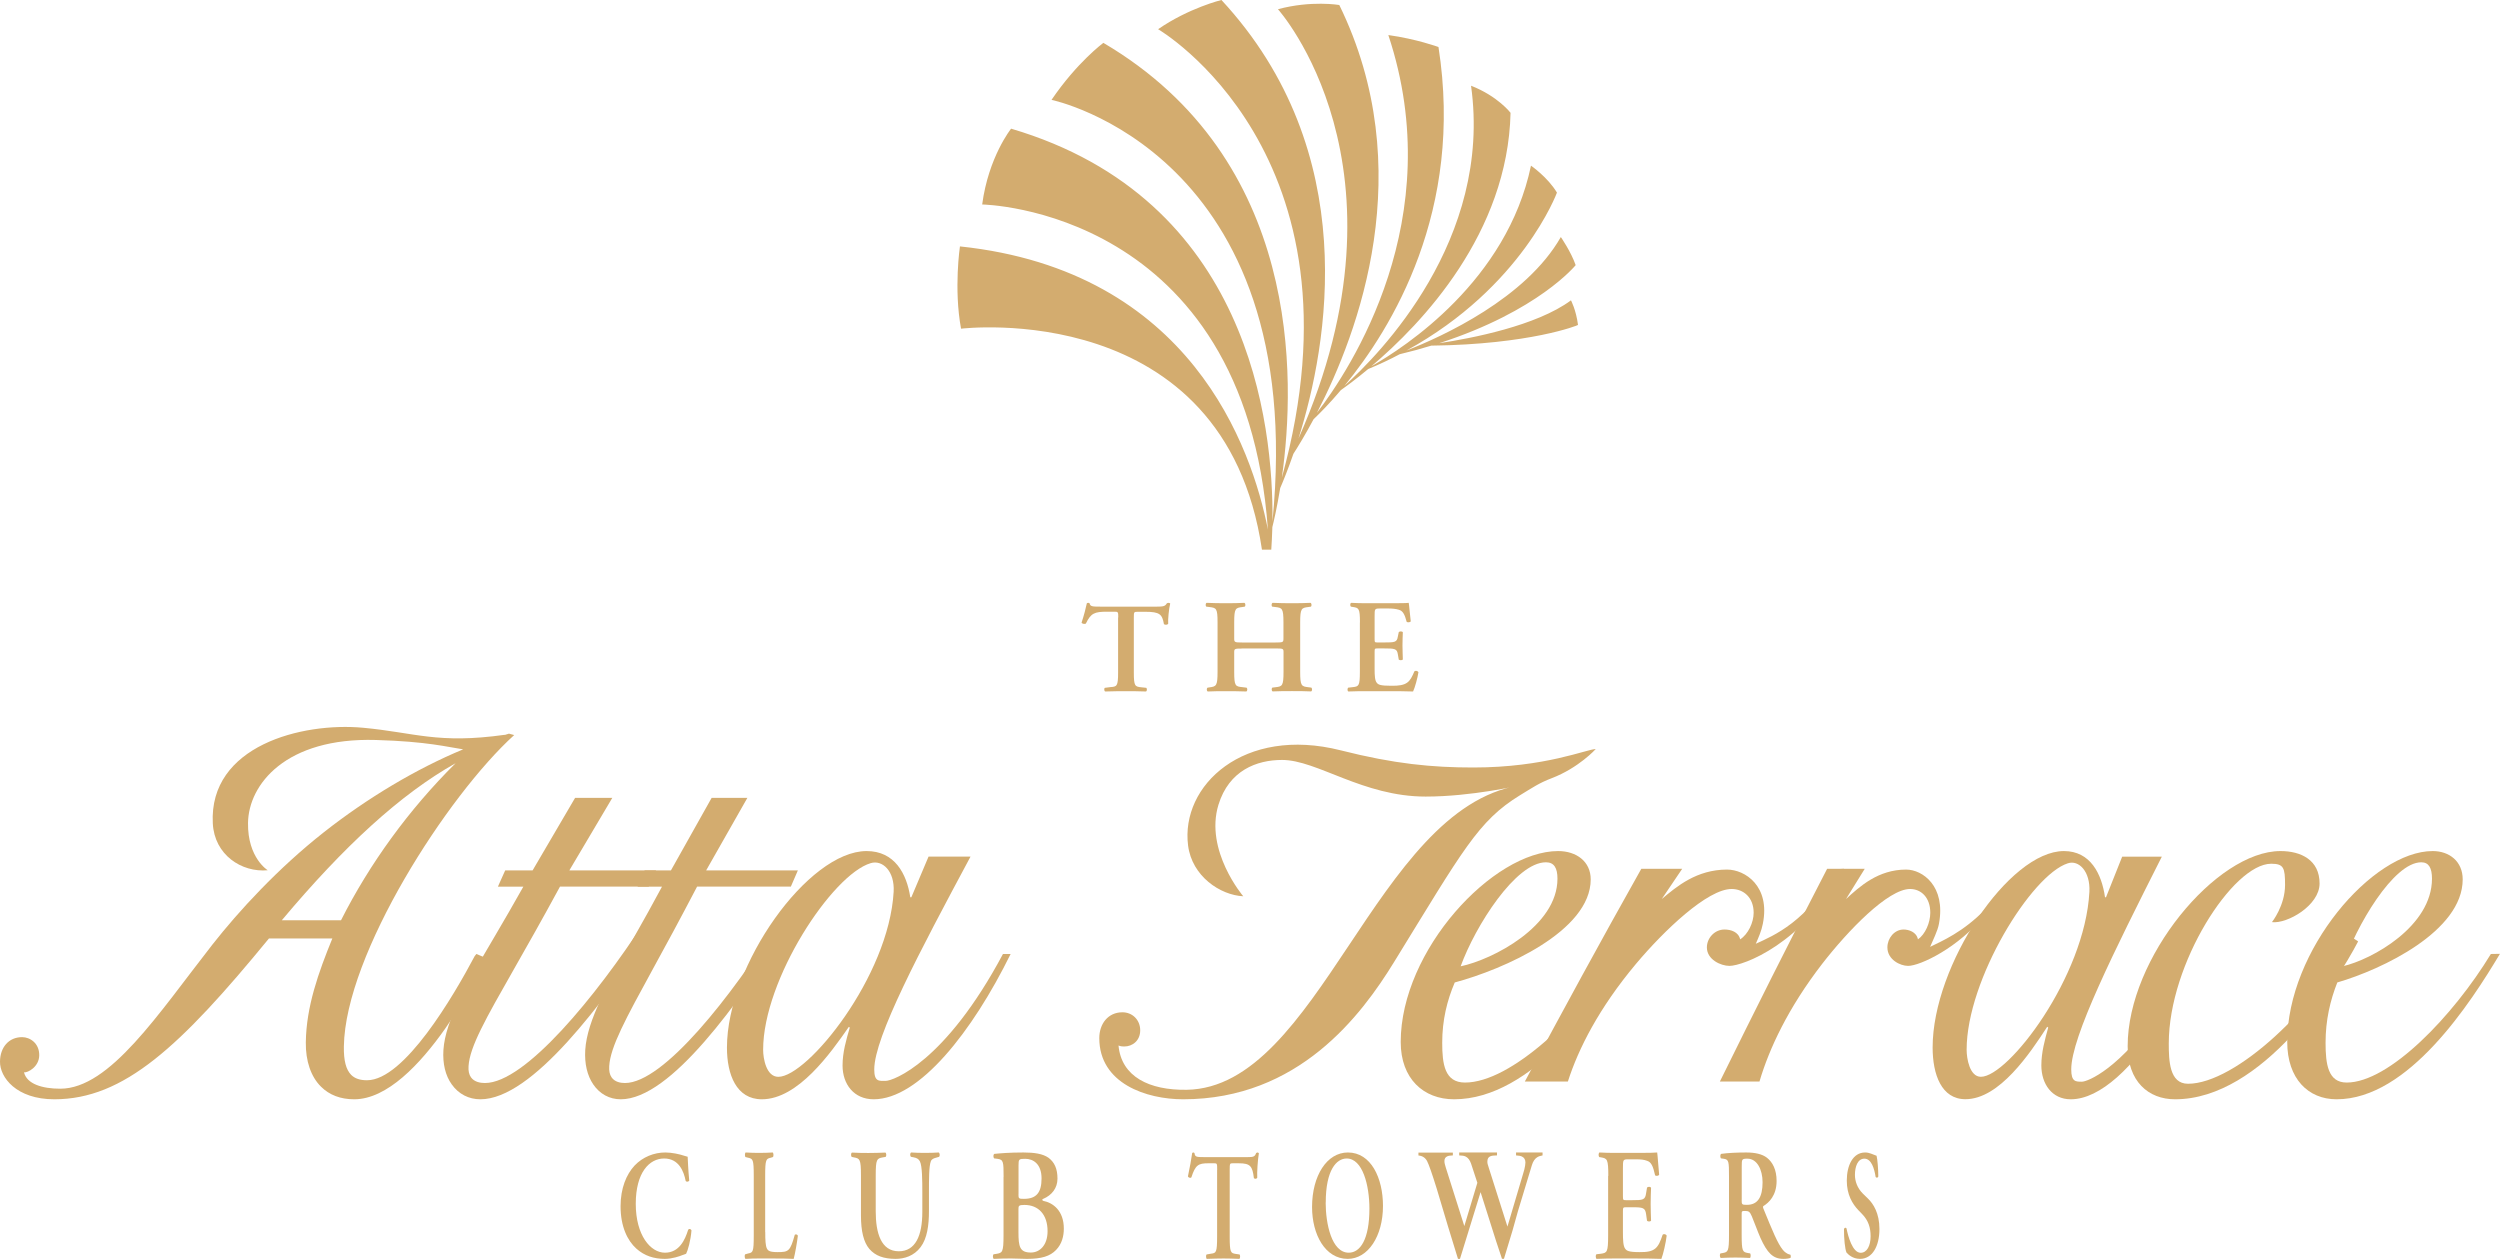<svg xmlns="http://www.w3.org/2000/svg" fill="none" viewBox="0 0 141 71" height="71" width="141">
<path fill="#D3AC6F" d="M63.07 34.819C63.07 34.517 63.061 34.5 62.86 34.5H62.432C61.734 34.5 61.524 34.583 61.245 35.166C61.188 35.212 61.031 35.187 61 35.117C61.131 34.728 61.245 34.281 61.297 34.029C61.314 34.008 61.341 34 61.38 34C61.41 34 61.441 34.012 61.454 34.029C61.493 34.211 61.598 34.215 62.118 34.215H65.227C65.603 34.215 65.716 34.194 65.808 34.029C65.838 34.012 65.869 34 65.9 34C65.943 34 65.983 34.017 66 34.037C65.926 34.331 65.865 34.955 65.886 35.183C65.847 35.241 65.716 35.257 65.646 35.203C65.55 34.641 65.406 34.505 64.59 34.505H64.153C63.956 34.505 63.948 34.521 63.948 34.823V37.937C63.948 38.706 64.017 38.727 64.376 38.764L64.651 38.793C64.703 38.843 64.694 38.975 64.633 39C64.192 38.983 63.847 38.983 63.515 38.983C63.183 38.983 62.821 38.983 62.332 39C62.271 38.975 62.262 38.83 62.314 38.793L62.633 38.752C62.991 38.727 63.061 38.706 63.061 37.937V34.823L63.07 34.819Z"></path>
<path fill="#D3AC6F" d="M70.05 36.578C69.637 36.578 69.609 36.59 69.609 36.788V37.894C69.609 38.694 69.678 38.716 70.064 38.755L70.31 38.785C70.366 38.837 70.357 38.974 70.292 39C69.869 38.983 69.507 38.983 69.144 38.983C68.782 38.983 68.424 38.983 68.118 39C68.052 38.974 68.043 38.837 68.104 38.785L68.215 38.768C68.596 38.716 68.67 38.69 68.67 37.89V35.102C68.67 34.306 68.601 34.284 68.215 34.237L68.039 34.215C67.983 34.181 67.987 34.03 68.052 34C68.41 34.017 68.791 34.022 69.144 34.022C69.497 34.022 69.869 34.017 70.185 34C70.25 34.03 70.259 34.181 70.203 34.215L70.064 34.237C69.683 34.284 69.609 34.306 69.609 35.102V36.01C69.609 36.22 69.632 36.237 70.05 36.237H71.945C72.359 36.237 72.387 36.225 72.387 36.01V35.102C72.387 34.306 72.312 34.284 71.936 34.237L71.755 34.215C71.699 34.181 71.708 34.03 71.773 34C72.145 34.017 72.512 34.022 72.87 34.022C73.227 34.022 73.59 34.017 73.915 34C73.98 34.03 73.989 34.181 73.933 34.215L73.785 34.237C73.409 34.284 73.33 34.306 73.33 35.102V37.89C73.33 38.69 73.404 38.712 73.785 38.759L73.961 38.781C74.017 38.832 74.013 38.97 73.948 38.996C73.59 38.978 73.223 38.978 72.87 38.978C72.498 38.978 72.131 38.978 71.778 38.996C71.713 38.97 71.704 38.832 71.76 38.781L71.941 38.759C72.317 38.716 72.391 38.69 72.391 37.89V36.784C72.391 36.582 72.368 36.573 71.95 36.573H70.055L70.05 36.578Z"></path>
<path fill="#D3AC6F" d="M76.701 35.102C76.701 34.306 76.636 34.284 76.3 34.233L76.189 34.215C76.136 34.164 76.144 34.03 76.202 34C76.472 34.017 76.812 34.022 77.123 34.022H78.486C78.944 34.022 79.357 34.017 79.452 34C79.48 34.125 79.521 34.719 79.566 35.042C79.537 35.102 79.394 35.12 79.337 35.072C79.222 34.637 79.116 34.448 78.887 34.388C78.723 34.336 78.506 34.319 78.314 34.319H77.835C77.528 34.319 77.528 34.336 77.528 34.762V36.033C77.528 36.227 77.536 36.235 77.7 36.235H78.044C78.666 36.235 78.788 36.227 78.838 35.904L78.891 35.649C78.948 35.598 79.083 35.598 79.12 35.658C79.112 35.861 79.1 36.127 79.1 36.407C79.1 36.687 79.116 36.954 79.12 37.196C79.083 37.247 78.948 37.247 78.891 37.204L78.838 36.898C78.788 36.584 78.666 36.571 78.044 36.571H77.7C77.536 36.571 77.528 36.58 77.528 36.773V37.73C77.528 38.113 77.544 38.38 77.651 38.509C77.737 38.617 77.855 38.677 78.453 38.677C79.362 38.694 79.517 38.475 79.771 37.863C79.832 37.811 79.955 37.833 80 37.91C79.955 38.225 79.799 38.793 79.697 39C79.382 38.983 78.768 38.983 77.933 38.983H77.119C76.803 38.983 76.365 38.983 76.046 39C75.989 38.974 75.985 38.836 76.034 38.785L76.296 38.755C76.632 38.716 76.697 38.694 76.697 37.893V35.102H76.701Z"></path>
<path fill="#D3AC6F" d="M88.601 16.94C86.659 18.38 82.981 19.084 81.17 19.357C86.777 17.543 88.868 14.954 88.868 14.954C88.605 14.197 88.031 13.369 88.031 13.369C86.063 16.825 81.354 18.979 79.324 19.771C85.856 16.191 87.812 10.863 87.812 10.863C87.286 9.987 86.347 9.344 86.347 9.344C84.993 15.826 79.254 19.578 77.342 20.661C80.214 18.235 85.041 13.149 85.195 6.363C85.195 6.363 84.48 5.425 82.967 4.835C84.177 13.532 77.785 20.005 75.821 21.766C78.495 18.525 82.573 11.867 81.13 2.651C81.13 2.651 79.885 2.197 78.302 1.977C81.753 12.356 76.163 20.824 74.273 23.285C76.623 18.759 80.065 9.542 75.536 0.282C75.536 0.282 73.953 0.013 72.077 0.52C72.077 0.52 80.047 9.37 73.234 24.734C74.905 19.419 76.847 8.587 68.89 0C68.89 0 67.057 0.445 65.317 1.647C65.317 1.647 77.351 8.653 72.296 26.94C73.094 21.321 73.388 8.983 62.23 2.417C62.23 2.417 60.748 3.51 59.306 5.632C59.306 5.632 73.831 8.626 71.766 29.419C71.831 23.884 70.455 11.216 57.026 7.257C57.026 7.257 55.75 8.851 55.395 11.533C55.395 11.533 70.205 11.753 71.511 29.873C70.604 25.258 67.153 15.271 54.141 13.897C54.141 13.897 53.786 16.275 54.203 18.538C54.203 18.538 69.061 16.72 71.174 31H71.7C71.722 30.652 71.748 30.225 71.761 29.727C71.831 29.446 72.016 28.671 72.204 27.526C72.379 27.125 72.647 26.46 72.949 25.593C73.226 25.161 73.629 24.501 74.085 23.646C74.431 23.316 74.984 22.761 75.628 21.999C75.961 21.766 76.505 21.365 77.163 20.815C77.79 20.555 78.381 20.278 78.943 19.978C79.57 19.829 80.166 19.666 80.723 19.494C86.282 19.428 89.004 18.349 89 18.327C88.886 17.464 88.601 16.936 88.601 16.936"></path>
<path fill="#D3AC6F" d="M52.365 48.312H54.738C51.86 53.682 49.308 58.492 49.308 60.319C49.308 61.02 49.579 60.962 49.952 60.962C50.365 60.962 53.308 59.919 56.568 53.804H57C54.844 58.184 51.846 62 49.276 62C48.159 62 47.52 61.147 47.52 60.095C47.52 59.354 47.722 58.657 47.929 57.955L47.874 57.916C46.848 59.393 45.009 62 42.968 62C41.529 62 41 60.602 41 59.086C41 54.432 45.584 48 48.876 48C50.462 48 51.138 49.277 51.34 50.607H51.4L52.37 48.312H52.365ZM43.897 60.733C45.538 60.733 50.131 55.085 50.402 50.295C50.467 49.13 49.768 48.478 49.106 48.682C46.931 49.33 43.041 55.246 43.041 59.208C43.041 59.705 43.221 60.733 43.897 60.733Z"></path>
<path fill="#D3AC6F" d="M70.12 50.55C68.815 50.485 67.23 49.418 67.008 47.69C66.575 44.304 70.143 40.932 75.621 42.32C78.651 43.09 80.796 43.287 83.095 43.287C87.15 43.287 89.512 42.247 90 42.247C90 42.247 89.038 43.31 87.512 43.892C86.803 44.162 86.441 44.419 85.732 44.849C83.361 46.302 82.508 47.952 78.619 54.27C76.777 57.267 73.241 62 66.728 62C64.665 62 62 61.116 62 58.55C62 57.752 62.488 57.093 63.305 57.093C63.874 57.093 64.308 57.528 64.308 58.11C64.308 58.692 63.874 59.022 63.409 59.022C63.328 59.022 63.219 59.022 63.084 58.967C63.246 60.726 64.814 61.496 66.932 61.464C74.401 61.345 77.576 45.619 85.683 44.3C85.683 44.3 83.009 44.927 80.403 44.927C76.863 44.927 74.284 42.861 72.31 42.861C70.874 42.861 69.316 43.452 68.72 45.39C67.93 47.979 70.12 50.55 70.12 50.55Z"></path>
<path fill="#D3AC6F" d="M141 53.791C139.349 56.55 135.846 62 131.784 62C130.181 62 129 60.837 129 58.769C129 53.596 133.808 48 137.204 48C138.145 48 138.896 48.584 138.896 49.596C138.896 52.516 134.363 54.672 131.824 55.411C131.424 56.423 131.162 57.533 131.162 58.813C131.162 60.02 131.3 61.056 132.352 61.056C134.749 61.056 138.358 57.304 140.485 53.805L141 53.796V53.791ZM136.56 48.633C134.993 48.633 132.889 52.214 132.117 54.501C133.799 54.117 137.164 52.238 137.164 49.557C137.164 48.959 136.987 48.633 136.56 48.633Z"></path>
<path fill="#D3AC6F" d="M92 53.791C90.207 56.55 86.413 62 82.01 62C80.284 62 79 60.837 79 58.769C79 53.596 84.207 48 87.88 48C88.904 48 89.716 48.584 89.716 49.596C89.716 52.516 84.808 54.672 82.048 55.411C81.615 56.423 81.341 57.533 81.341 58.813C81.341 60.02 81.481 61.056 82.625 61.056C85.226 61.056 89.13 57.304 91.433 53.805L91.995 53.796L92 53.791ZM87.192 48.633C85.49 48.633 83.212 52.214 82.38 54.501C84.197 54.117 87.841 52.238 87.841 49.557C87.841 48.959 87.654 48.633 87.192 48.633Z"></path>
<path fill="#D3AC6F" d="M122 57.585C120.331 60.167 118.465 62 116.788 62C115.739 62 115.132 61.144 115.132 60.089C115.132 59.355 115.326 58.654 115.519 57.954L115.463 57.91C114.5 59.394 112.771 61.995 110.849 61.995C109.495 61.995 109 60.595 109 59.078C109 54.429 113.313 48 116.405 48C117.897 48 118.534 49.279 118.723 50.606H118.779L119.691 48.316H121.927C119.218 53.68 116.818 58.489 116.818 60.313C116.818 61.018 117.072 61.008 117.42 61.008C117.73 61.008 119.592 60.298 121.905 56.826L122 57.58V57.585ZM111.722 60.731C113.27 60.731 117.588 55.09 117.842 50.3C117.902 49.143 117.239 48.486 116.625 48.691C114.578 49.337 110.918 55.25 110.918 59.204C110.918 59.705 111.09 60.731 111.722 60.731Z"></path>
<path fill="#D3AC6F" d="M133 53.093C131.75 55.486 127.598 62 122.673 62C121.164 62 120 60.988 120 59.004C120 54.027 125.001 48 128.619 48C129.788 48 130.824 48.511 130.824 49.829C130.824 51.069 128.996 52.115 128.137 52.008C128.137 52.008 128.877 51.084 128.877 49.907C128.877 48.939 128.8 48.715 128.094 48.715C125.942 48.715 122.319 54.343 122.319 58.848C122.319 59.821 122.353 61.124 123.403 61.124C126.085 61.124 130.7 56.785 132.633 52.855L132.995 53.093H133Z"></path>
<path fill="#D3AC6F" d="M103.995 49L103.584 49.022C101.941 51.98 100.036 52.77 99.027 53.228C99.177 52.884 99.349 52.5 99.424 52.102C99.854 49.973 98.416 49.044 97.407 49.044C95.693 49.044 94.568 49.995 93.723 50.706L94.876 49H92.57C90.291 53.05 88.129 57.025 86 61H88.428C89.021 59.145 90.188 56.846 92.266 54.367C93.863 52.465 96.31 50.139 97.664 50.139C98.336 50.139 98.906 50.619 98.906 51.478C98.906 52.037 98.588 52.696 98.145 52.98C98.051 52.556 97.617 52.425 97.262 52.425C96.697 52.425 96.268 52.914 96.268 53.434C96.268 54.123 97.057 54.476 97.542 54.476C98.29 54.476 101.703 53.263 104 49"></path>
<path fill="#D3AC6F" d="M112 51.252C110.72 52.583 109.499 53.084 108.859 53.403C109.001 53.054 109.289 52.5 109.357 52.102C109.753 49.973 108.429 49.044 107.506 49.044C105.929 49.044 104.889 49.995 104.115 50.706L105.172 49H103.05C100.949 53.05 98.964 57.02 97 61H99.234C99.78 59.145 100.854 56.846 102.766 54.367C104.24 52.465 106.492 50.139 107.729 50.139C108.352 50.139 108.868 50.619 108.868 51.478C108.868 52.037 108.584 52.696 108.172 52.98C108.09 52.556 107.643 52.425 107.364 52.425C106.844 52.425 106.449 52.914 106.449 53.434C106.449 54.123 107.17 54.476 107.617 54.476C108.292 54.476 110.462 53.455 111.961 51.583L111.991 51.252H112Z"></path>
<path fill="#D3AC6F" d="M36.774 52.052L36.619 51.909L36.482 51.785L36.362 51.969C33.626 56.174 29.623 61.082 27.351 61.082C27.094 61.082 26.753 61.027 26.563 60.761C26.452 60.604 26.408 60.402 26.426 60.127C26.496 59.034 27.382 57.478 28.989 54.655C29.698 53.41 30.579 51.859 31.584 50.004H36.588L36.65 49.866L36.841 49.444L37 49.09H32.111L34.308 45.381L34.533 45H32.435L32.373 45.106L30.039 49.09H28.494L28.431 49.228L28.241 49.651L28.082 50.009H29.516C28.972 50.982 28.44 51.895 27.922 52.777C26.355 55.44 25.115 57.547 25.009 59.218C24.96 59.989 25.119 60.66 25.478 61.16C25.863 61.702 26.434 62 27.094 62C30.026 62 34.033 56.528 36.792 52.419L36.929 52.208L36.77 52.056L36.774 52.052Z"></path>
<path fill="#D3AC6F" d="M44.299 52.052L44.15 51.909L44.014 51.785L43.899 51.969C41.272 56.174 37.425 61.082 35.248 61.082C35.002 61.082 34.674 61.027 34.492 60.761C34.385 60.604 34.343 60.402 34.36 60.127C34.428 59.034 35.278 57.478 36.821 54.655C37.506 53.41 38.347 51.859 39.316 50.004H44.605L44.664 49.866L44.847 49.444L45 49.09H39.827L41.935 45.381L42.152 45H40.137L40.077 45.106L37.841 49.09H36.358L36.298 49.228L36.115 49.651L35.958 50.009H37.336C36.817 50.982 36.303 51.895 35.805 52.777C34.3 55.44 33.11 57.547 33.008 59.218C32.961 59.989 33.119 60.66 33.459 61.16C33.828 61.702 34.377 62 35.01 62C37.829 62 41.672 56.528 44.32 52.419L44.452 52.208L44.299 52.056V52.052Z"></path>
<path fill="#D3AC6F" d="M27.214 53.949L27.014 53.865L26.867 53.805L26.769 53.93C25.58 56.176 22.801 60.926 20.699 60.926C20.303 60.926 20.013 60.829 19.808 60.625C19.515 60.329 19.381 59.819 19.394 59.023C19.47 53.819 25.237 44.869 29 41.457L28.706 41.378C28.626 41.401 28.546 41.429 28.466 41.452V41.443C24.68 41.976 23.384 41.313 20.476 41.045C17.025 40.725 11.775 42.064 12.002 46.439C12.091 48.208 13.618 49.217 15.101 49.083C15.101 49.083 13.961 48.388 13.988 46.416C14.019 44.235 16.125 41.587 21.198 41.735C24.115 41.818 25.286 42.142 26.123 42.263C23.496 43.351 20.726 45.004 18.276 46.93C15.676 48.976 13.467 51.379 11.971 53.286C8.929 57.176 6.195 61.403 3.398 61.403C2.387 61.403 1.514 61.139 1.354 60.481C1.572 60.509 2.205 60.167 2.213 59.523C2.222 58.838 1.692 58.495 1.247 58.495C0.494 58.495 0.009 59.069 0 59.87C-0.013 60.759 0.918 62 3.064 62C6.987 62 10.167 59.028 15.168 52.93H18.744C17.956 54.861 17.274 56.773 17.248 58.791C17.234 59.843 17.537 60.727 18.103 61.287C18.575 61.759 19.207 62 19.978 62C23.692 62 27.441 54.046 27.441 54.046L27.205 53.944L27.214 53.949ZM15.894 51.902C19.39 47.735 22.587 44.791 25.696 43.045C23.059 45.656 20.837 48.726 19.234 51.902H15.894Z"></path>
<path fill="#D3AC6F" d="M81.941 65V65.165C81.794 65.174 81.691 65.183 81.632 65.215C81.52 65.261 81.466 65.352 81.466 65.476C81.466 65.535 81.471 65.59 81.485 65.645C81.5 65.7 81.52 65.768 81.544 65.855L82.588 69.152L83.323 66.71L82.966 65.622C82.897 65.425 82.794 65.293 82.662 65.229C82.583 65.188 82.466 65.169 82.299 65.165V65H84.431V65.165C84.245 65.165 84.123 65.183 84.054 65.215C83.941 65.261 83.887 65.361 83.887 65.517C83.887 65.567 83.892 65.608 83.902 65.649C83.912 65.686 83.941 65.764 83.975 65.887L85.02 69.18L85.902 66.203C85.956 66.034 85.995 65.883 86.015 65.75C86.025 65.677 86.034 65.613 86.034 65.567C86.034 65.402 85.966 65.288 85.838 65.229C85.765 65.192 85.652 65.174 85.505 65.165V65H87V65.165C86.868 65.188 86.765 65.224 86.691 65.274C86.564 65.357 86.466 65.499 86.402 65.704L85.608 68.325L85.304 69.409L84.823 70.995H84.711L84.377 69.989L83.505 67.236L82.343 71H82.23L81.672 69.184L81.034 67.049C80.77 66.198 80.588 65.677 80.485 65.48C80.382 65.293 80.221 65.188 80 65.169V65.005H81.941V65Z"></path>
<path fill="#D3AC6F" d="M38.873 66.59C38.829 66.658 38.718 66.667 38.673 66.608C38.567 66.062 38.286 65.339 37.457 65.339C36.629 65.339 35.857 66.121 35.857 67.896C35.857 69.672 36.69 70.652 37.502 70.652C38.314 70.652 38.637 69.92 38.812 69.36C38.869 69.279 38.967 69.315 39 69.392C38.955 69.974 38.788 70.544 38.698 70.711C38.624 70.733 38.547 70.765 38.477 70.792C38.339 70.851 37.906 71 37.498 71C36.878 71 36.343 70.828 35.89 70.422C35.384 69.965 35 69.175 35 68.032C35 67.02 35.327 66.233 35.792 65.736C36.253 65.253 36.886 65 37.522 65C37.882 65 38.314 65.09 38.608 65.19C38.682 65.217 38.727 65.226 38.784 65.24C38.796 65.438 38.812 65.949 38.873 66.595"></path>
<path fill="#D3AC6F" d="M43.16 69.487C43.16 69.938 43.174 70.262 43.254 70.417C43.32 70.544 43.41 70.619 43.858 70.619C44.476 70.619 44.567 70.572 44.825 69.642C44.884 69.595 44.971 69.623 45 69.694C44.956 70.074 44.833 70.76 44.764 71C44.531 70.986 44.051 70.977 43.425 70.977H42.843C42.559 70.977 42.276 70.986 42.043 71C41.996 70.962 41.981 70.784 42.032 70.742L42.199 70.695C42.465 70.643 42.512 70.615 42.512 69.68V66.32C42.512 65.385 42.461 65.357 42.199 65.296L42.043 65.258C42.003 65.211 42.003 65.038 42.054 65C42.33 65.019 42.585 65.023 42.84 65.023C43.094 65.023 43.334 65.014 43.581 65C43.632 65.038 43.64 65.211 43.592 65.258L43.469 65.296C43.207 65.357 43.156 65.385 43.156 66.32V69.492L43.16 69.487Z"></path>
<path fill="#D3AC6F" d="M48.558 66.299C48.558 65.368 48.492 65.336 48.156 65.276L48.034 65.249C47.983 65.189 47.992 65.041 48.044 65.005C48.334 65.023 48.656 65.028 48.974 65.028C49.292 65.028 49.62 65.018 49.938 65.005C49.994 65.041 50.003 65.189 49.952 65.249L49.793 65.276C49.456 65.336 49.391 65.368 49.391 66.299V68.325C49.391 69.545 49.694 70.572 50.691 70.572C51.631 70.572 52.019 69.697 52.019 68.352V67.243C52.019 66.579 52.014 65.76 51.883 65.502C51.818 65.368 51.701 65.304 51.523 65.272L51.378 65.244C51.313 65.184 51.322 65.023 51.392 65C51.635 65.018 51.911 65.023 52.192 65.023C52.496 65.023 52.688 65.014 52.949 65C53.005 65.046 53.02 65.184 52.968 65.244L52.809 65.29C52.673 65.327 52.542 65.364 52.496 65.507C52.393 65.769 52.393 66.547 52.393 67.247V68.302C52.393 69.103 52.295 69.844 51.92 70.341C51.546 70.834 51.009 71 50.513 71C49.835 71 49.362 70.825 49.03 70.438C48.708 70.056 48.558 69.439 48.558 68.546V66.299Z"></path>
<path fill="#D3AC6F" d="M56.603 66.38C56.603 65.516 56.594 65.404 56.255 65.357L56.067 65.333C56.015 65.268 56.015 65.127 56.072 65.08C56.396 65.047 56.923 65 57.723 65C58.33 65 58.814 65.07 59.139 65.3C59.468 65.549 59.642 65.911 59.642 66.474C59.642 67 59.332 67.409 58.828 67.62C58.8 67.629 58.782 67.657 58.782 67.671C58.782 67.685 58.8 67.709 58.838 67.728C59.388 67.836 60 68.277 60 69.296C60 69.714 59.892 70.16 59.562 70.498C59.224 70.85 58.749 71 57.921 71C57.601 71 57.3 70.977 57.022 70.977C56.702 70.977 56.363 70.986 56.048 71C55.992 70.962 55.982 70.803 56.034 70.742L56.194 70.718C56.533 70.662 56.599 70.634 56.599 69.681V66.38H56.603ZM57.441 67.366C57.441 67.606 57.464 67.615 57.751 67.615C58.433 67.615 58.744 67.282 58.744 66.465C58.744 65.648 58.273 65.357 57.827 65.357C57.464 65.357 57.445 65.376 57.445 65.737V67.366H57.441ZM57.441 69.488C57.441 70.31 57.511 70.643 58.142 70.643C58.64 70.643 59.083 70.235 59.083 69.437C59.083 68.507 58.575 67.958 57.775 67.958C57.455 67.958 57.441 68.014 57.441 68.192V69.488Z"></path>
<path fill="#D3AC6F" d="M68.649 65.992C68.649 65.627 68.645 65.609 68.487 65.609H68.146C67.587 65.609 67.42 65.703 67.194 66.402C67.151 66.456 67.024 66.429 67 66.343C67.103 65.879 67.194 65.343 67.238 65.036C67.25 65.013 67.273 65 67.305 65C67.329 65 67.353 65.009 67.369 65.036C67.396 65.252 67.484 65.261 67.896 65.261H70.382C70.679 65.261 70.774 65.239 70.845 65.036C70.869 65.022 70.893 65 70.917 65C70.956 65 70.984 65.022 71 65.045C70.937 65.401 70.889 66.145 70.909 66.424C70.877 66.492 70.774 66.506 70.719 66.447C70.639 65.775 70.524 65.609 69.87 65.609H69.521C69.363 65.609 69.355 65.622 69.355 65.992V69.733C69.355 70.648 69.41 70.675 69.696 70.721L69.914 70.752C69.957 70.811 69.95 70.964 69.902 71C69.549 70.987 69.275 70.978 69.006 70.978C68.736 70.978 68.451 70.987 68.062 71C68.015 70.964 68.007 70.793 68.05 70.752L68.304 70.707C68.59 70.671 68.645 70.648 68.645 69.733V65.992H68.649Z"></path>
<path fill="#D3AC6F" d="M78 68.014C78 69.726 77.154 71 76.011 71C74.735 71 74 69.622 74 68.077C74 66.31 74.835 65 76.022 65C77.327 65 78 66.441 78 68.018M74.768 67.824C74.768 69.017 75.103 70.652 76.07 70.652C76.713 70.652 77.235 69.911 77.235 68.167C77.235 66.852 76.853 65.339 75.952 65.339C75.386 65.339 74.772 65.971 74.772 67.824"></path>
<path fill="#D3AC6F" d="M90.709 66.321C90.709 65.371 90.644 65.339 90.308 65.277L90.197 65.259C90.145 65.198 90.15 65.038 90.21 65C90.481 65.019 90.82 65.023 91.132 65.023H92.501C92.957 65.023 93.376 65.014 93.465 65C93.493 65.15 93.534 65.865 93.576 66.251C93.548 66.321 93.404 66.34 93.348 66.288C93.232 65.762 93.125 65.541 92.897 65.47C92.734 65.404 92.515 65.386 92.324 65.386H91.845C91.533 65.386 91.533 65.4 91.533 65.917V67.445C91.533 67.68 91.542 67.69 91.705 67.69H92.049C92.669 67.69 92.79 67.68 92.841 67.29L92.892 66.984C92.948 66.918 93.083 66.918 93.12 66.994C93.111 67.238 93.097 67.563 93.097 67.897C93.097 68.23 93.111 68.555 93.12 68.842C93.083 68.907 92.948 68.907 92.892 68.851L92.841 68.489C92.79 68.113 92.669 68.089 92.049 68.089H91.705C91.542 68.089 91.533 68.108 91.533 68.334V69.481C91.533 69.942 91.547 70.266 91.654 70.417C91.737 70.544 91.859 70.619 92.459 70.619C93.367 70.638 93.525 70.375 93.772 69.641C93.837 69.575 93.963 69.603 94 69.693C93.958 70.074 93.8 70.76 93.702 71C93.385 70.986 92.771 70.977 91.933 70.977H91.118C90.806 70.977 90.369 70.986 90.048 71C89.992 70.962 89.982 70.802 90.034 70.741L90.299 70.709C90.634 70.657 90.699 70.633 90.699 69.679V66.317L90.709 66.321Z"></path>
<path fill="#D3AC6F" d="M97.516 66.365C97.516 65.508 97.507 65.396 97.219 65.354L97.058 65.331C97.014 65.266 97.014 65.126 97.066 65.079C97.455 65.023 97.977 65 98.487 65C98.968 65 99.385 65.084 99.658 65.298C99.971 65.545 100.2 65.964 100.2 66.607C100.2 67.427 99.762 67.837 99.457 68.019C99.421 68.042 99.433 68.117 99.457 68.168C99.951 69.379 100.26 70.138 100.549 70.488C100.721 70.702 100.902 70.753 100.974 70.762C101.006 70.8 101.006 70.897 100.986 70.944C100.91 70.972 100.794 71 100.577 71C99.987 71 99.666 70.651 99.289 69.817C99.124 69.444 98.952 68.95 98.803 68.601C98.691 68.335 98.623 68.298 98.422 68.298C98.238 68.298 98.23 68.308 98.23 68.489V69.64C98.23 70.585 98.286 70.613 98.575 70.669L98.711 70.692C98.751 70.753 98.747 70.916 98.699 70.949C98.426 70.935 98.149 70.925 97.881 70.925C97.612 70.925 97.335 70.935 97.046 70.949C96.998 70.912 96.978 70.753 97.034 70.692L97.17 70.669C97.459 70.613 97.516 70.585 97.516 69.64V66.365ZM98.23 67.651C98.23 67.935 98.23 67.953 98.527 67.953C99.132 67.953 99.409 67.525 99.409 66.677C99.409 65.969 99.096 65.349 98.559 65.349C98.238 65.349 98.234 65.377 98.234 65.787V67.651H98.23Z"></path>
<path fill="#D3AC6F" d="M104.141 70.639C104.058 70.453 103.997 69.857 104 69.319C104.028 69.233 104.107 69.22 104.144 69.283C104.229 69.726 104.483 70.657 104.942 70.657C105.3 70.657 105.502 70.254 105.502 69.726C105.502 69.233 105.376 68.836 105.021 68.47L104.82 68.262C104.468 67.896 104.159 67.368 104.159 66.586C104.159 65.727 104.505 65 105.193 65C105.437 65 105.615 65.108 105.838 65.185C105.89 65.371 105.936 65.949 105.936 66.355C105.914 66.432 105.829 66.441 105.786 66.382C105.716 65.931 105.554 65.348 105.15 65.348C104.774 65.348 104.618 65.8 104.618 66.26C104.618 66.626 104.755 67.01 105.064 67.318L105.355 67.602C105.661 67.896 106 68.434 106 69.315C106 70.304 105.59 71 104.908 71C104.477 71 104.233 70.743 104.138 70.639"></path>
</svg>
